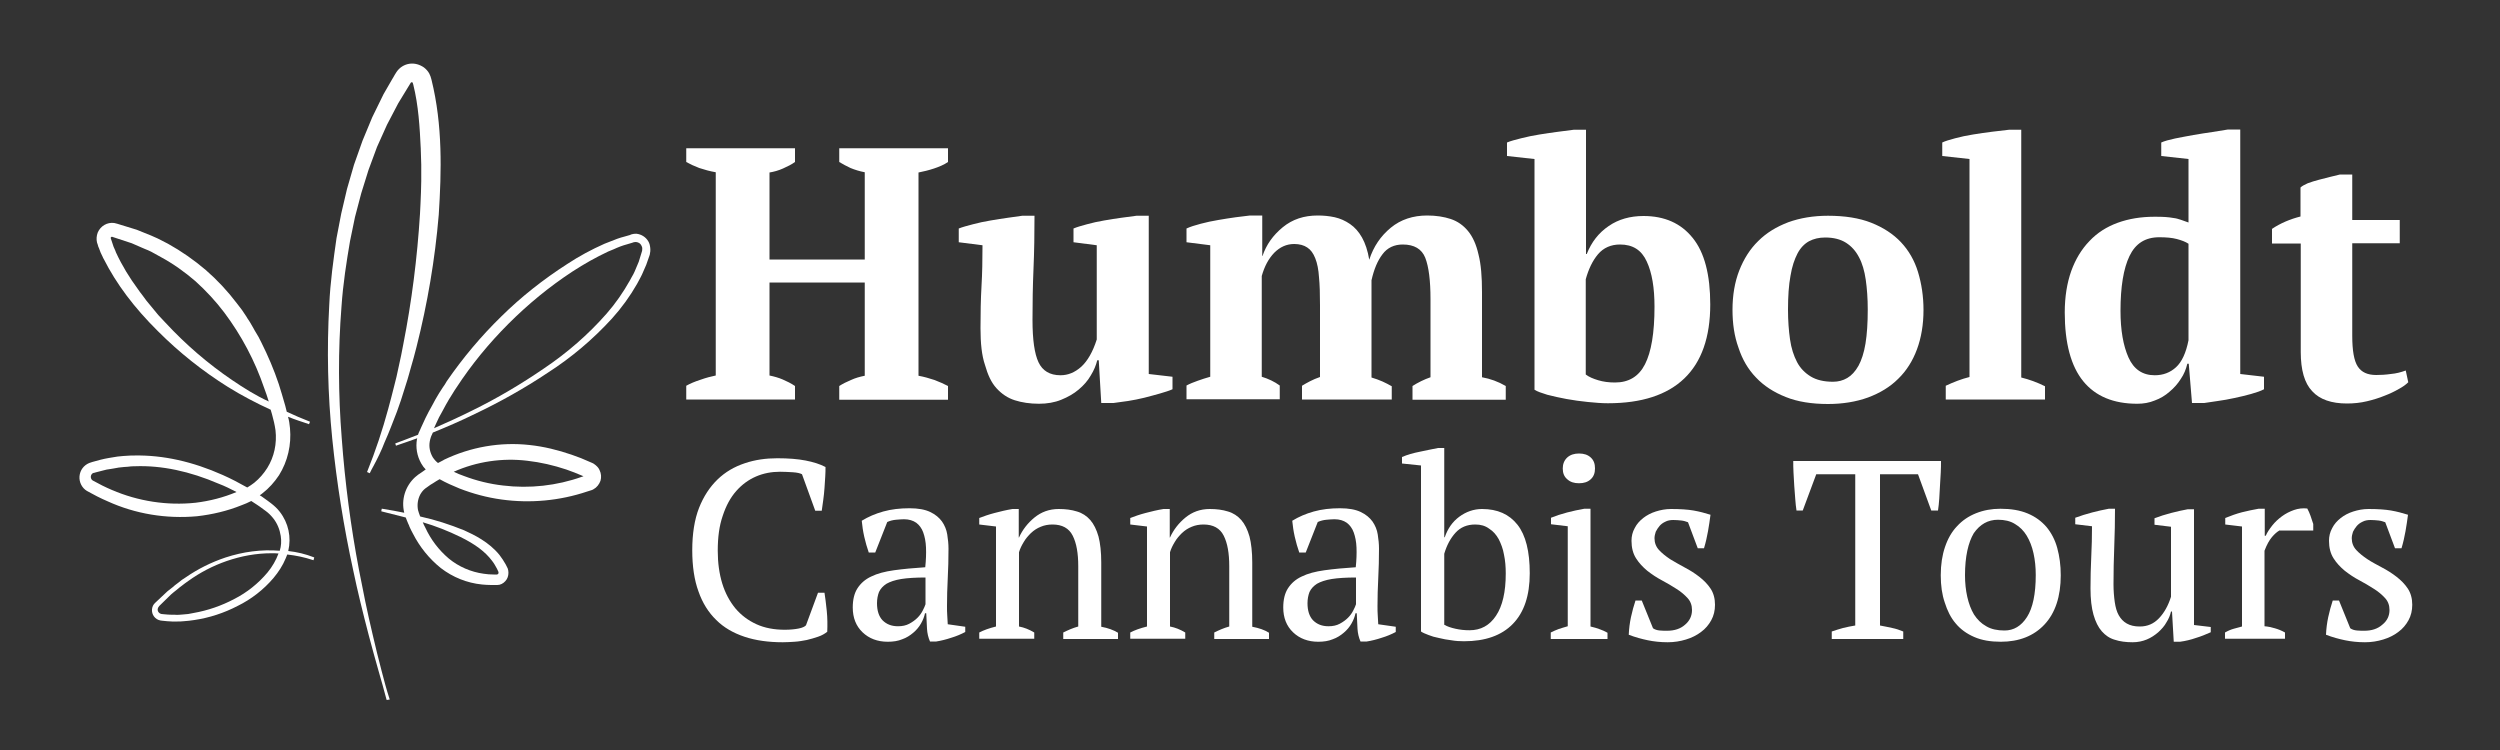 <?xml version="1.0" encoding="utf-8"?>
<!-- Generator: Adobe Illustrator 25.4.1, SVG Export Plug-In . SVG Version: 6.00 Build 0)  -->
<svg version="1.1" id="Layer_1" xmlns="http://www.w3.org/2000/svg" xmlns:xlink="http://www.w3.org/1999/xlink" x="0px" y="0px"
	 viewBox="0 0 1000 300" style="enable-background:new 0 0 1000 300;" xml:space="preserve">
<rect x="0" y="0" width="1000" height="300" fill="#333333" stroke="none"/>
<style type="text/css">
	.st0{enable-background:new    ;}
	.st1{fill:#FFFFFF;}
</style>
<g class="st0">
	<path class="st1" d="M318,159.8h-43.5v-5.5c1.6-0.9,3.5-1.7,5.7-2.4c2.2-0.8,4.2-1.3,6.1-1.7V68.9c-2.3-0.4-4.5-1-6.6-1.7
		c-2.1-0.8-3.8-1.6-5.2-2.4v-5.5H318v5.5c-1.4,1-3,1.8-4.8,2.6c-1.8,0.8-3.6,1.3-5.4,1.6v34.8h38.1V68.9c-2.1-0.4-4-1-5.7-1.7
		c-1.7-0.8-3.2-1.6-4.5-2.4v-5.5h43.5v5.5c-1.6,1.1-3.5,1.9-5.6,2.6c-2.1,0.7-4.2,1.2-6.2,1.6v81.3c2.2,0.4,4.3,1,6.4,1.7
		c2.1,0.8,3.9,1.6,5.4,2.4v5.5h-43.5v-5.5c1.4-0.9,3-1.7,4.7-2.4c1.7-0.8,3.5-1.3,5.5-1.7V113h-38.1v37.2c1.9,0.4,3.7,0.9,5.3,1.6
		c1.6,0.7,3.3,1.5,4.9,2.6V159.8z"/>
	<path class="st1" d="M392.2,131.3c0-6,0.1-11.7,0.4-16.8s0.4-10.7,0.4-16.4l-9.5-1.2v-5.5c1.5-0.6,3.4-1.1,5.7-1.7
		c2.2-0.6,4.6-1.1,7-1.5c2.4-0.4,4.7-0.8,7-1.1c2.2-0.3,4.1-0.6,5.7-0.8h4.9c0,7.2-0.1,14.2-0.4,21.2c-0.3,6.9-0.4,13.8-0.4,20.5
		c0,7.9,0.8,13.5,2.4,16.9c1.6,3.4,4.5,5.2,8.8,5.2c3,0,5.7-1.1,8.3-3.4c2.5-2.3,4.6-5.9,6.2-10.9V98.1l-9.3-1.2v-5.5
		c1.4-0.6,3.2-1.1,5.4-1.7c2.2-0.6,4.4-1.1,6.8-1.5c2.3-0.4,4.7-0.8,7-1.1c2.3-0.3,4.3-0.6,6-0.8h4.9v63.3l9.5,1.1v5
		c-1.3,0.6-3,1.1-5,1.7s-4.1,1.1-6.3,1.7c-2.2,0.5-4.4,1-6.5,1.3c-2.2,0.3-4.1,0.6-5.8,0.8h-4.9l-1-17.1h-0.6c-0.5,2-1.3,4-2.6,6.1
		c-1.2,2.1-2.8,3.9-4.8,5.6c-2,1.7-4.3,3-7,4.1c-2.7,1.1-5.7,1.6-8.9,1.6c-3.6,0-6.9-0.5-9.7-1.4c-2.8-0.9-5.2-2.5-7.3-4.8
		s-3.5-5.4-4.6-9.3C392.7,142.2,392.2,137.3,392.2,131.3z"/>
	<path class="st1" d="M556.7,159.8h-35.9v-5.5c1-0.6,2-1.2,3.2-1.8c1.2-0.6,2.5-1.2,4-1.7v-28.7c0-4.4-0.1-8.2-0.4-11.2
		c-0.2-3.1-0.7-5.6-1.5-7.6c-0.8-2-1.8-3.4-3.2-4.3c-1.3-0.9-3.1-1.4-5.2-1.4c-3.1,0-5.7,1.2-8,3.5c-2.3,2.4-3.9,5.4-5,9.3v40.3
		c2.6,0.8,5,1.9,7.2,3.5v5.5h-37.3v-5.5c1.3-0.7,2.8-1.3,4.5-1.9c1.6-0.6,3.3-1.1,5-1.6V98.1l-9.5-1.2v-5.5c1.5-0.7,3.4-1.3,5.7-1.9
		c2.2-0.6,4.6-1.1,7-1.5c2.4-0.4,4.7-0.8,7-1.1c2.2-0.3,4.1-0.5,5.7-0.7h4.9v16.2h0.1c1.5-4.5,4.2-8.3,8.1-11.5
		c3.9-3.2,8.5-4.7,14-4.7c2.3,0,4.5,0.2,6.8,0.7c2.2,0.5,4.2,1.4,6.1,2.7c1.9,1.3,3.5,3.1,4.8,5.4c1.3,2.3,2.3,5.3,2.9,8.9
		c1.7-5.3,4.6-9.5,8.6-12.8c4-3.3,8.9-4.9,14.6-4.9c3.5,0,6.7,0.5,9.4,1.4c2.7,0.9,5,2.5,6.9,4.8c1.9,2.3,3.3,5.4,4.2,9.4
		c1,3.9,1.4,8.9,1.4,15v34.1c3.3,0.6,6.4,1.7,9.5,3.5v5.5H565v-5.5c2.2-1.4,4.6-2.6,7.2-3.5v-31.2c0-7.5-0.7-13-2.1-16.6
		c-1.4-3.5-4.4-5.3-9-5.3c-3.4,0-6.2,1.3-8.1,3.9c-2,2.6-3.4,6-4.4,10.4v38.9c1.6,0.5,3.1,1,4.4,1.6c1.3,0.6,2.5,1.2,3.7,1.9V159.8z
		"/>
	<path class="st1" d="M613.7,63.6l-10.9-1.2V57c1.4-0.6,3.3-1.1,5.7-1.7c2.3-0.6,4.8-1.1,7.3-1.5c2.5-0.4,5-0.8,7.5-1.1
		c2.4-0.3,4.5-0.6,6.2-0.8h4.9v49.7h0.3c1.9-4.8,4.8-8.5,8.8-11.2c3.9-2.7,8.6-4,13.9-4c8.4,0,15,2.9,19.7,8.8
		c4.7,5.8,7,14.7,7,26.6c0,13.1-3.5,23-10.4,29.6c-6.9,6.6-17.1,9.9-30.5,9.9c-2.4,0-5.1-0.2-8-0.5c-3-0.3-5.8-0.7-8.6-1.2
		c-2.8-0.5-5.3-1.1-7.7-1.7c-2.3-0.7-4-1.3-5.1-2V63.6z M648,97.8c-3.6,0-6.6,1.3-8.8,3.9c-2.2,2.6-3.8,6-4.9,10v38.1
		c1.3,1,3,1.7,5,2.3c2,0.6,4.2,0.9,6.7,0.9c5.5,0,9.5-2.4,12-7.3c2.5-4.9,3.8-12.5,3.8-23c0-7.6-1-13.6-3.1-18.1
		C656.6,100,653.1,97.8,648,97.8z"/>
	<path class="st1" d="M693,123.9c0-5.8,0.9-11.1,2.7-15.7c1.8-4.6,4.3-8.6,7.6-11.8c3.3-3.3,7.3-5.7,12-7.5c4.7-1.7,10-2.6,15.9-2.6
		c6.7,0,12.5,0.9,17.3,2.8c4.8,1.9,8.8,4.5,11.9,7.8c3.1,3.3,5.4,7.3,6.8,11.9c1.4,4.6,2.2,9.7,2.2,15.2c0,5.8-0.9,11.1-2.6,15.7
		c-1.7,4.6-4.2,8.6-7.5,11.8c-3.3,3.3-7.3,5.7-12.1,7.5c-4.7,1.7-10.1,2.6-16,2.6c-6.5,0-12.2-0.9-16.9-2.8
		c-4.8-1.9-8.8-4.5-11.9-7.8c-3.2-3.3-5.5-7.3-7-11.9C693.7,134.4,693,129.4,693,123.9z M715.2,123.9c0,4.3,0.3,8.3,0.8,11.8
		c0.5,3.6,1.5,6.6,2.8,9.1c1.3,2.5,3.2,4.4,5.5,5.8c2.3,1.4,5.3,2.1,8.9,2.1c2.1,0,4-0.5,5.7-1.5c1.7-1,3.2-2.6,4.5-4.9
		c1.2-2.2,2.2-5.2,2.8-8.9c0.6-3.7,0.9-8.2,0.9-13.6c0-4.4-0.3-8.4-0.8-11.9c-0.5-3.5-1.4-6.6-2.7-9c-1.3-2.5-3-4.4-5.2-5.8
		c-2.2-1.4-5-2.1-8.3-2.1c-2.5,0-4.6,0.5-6.5,1.5c-1.8,1-3.4,2.6-4.6,4.9c-1.2,2.3-2.2,5.2-2.8,8.9
		C715.5,114,715.2,118.6,715.2,123.9z"/>
	<path class="st1" d="M817.9,159.8h-39.6v-5.5c3.2-1.5,6.3-2.7,9.5-3.5V63.6l-10.9-1.2V57c1.2-0.6,3-1.1,5.2-1.7
		c2.2-0.6,4.6-1.1,7.1-1.5c2.5-0.4,5.1-0.8,7.6-1.1c2.5-0.3,4.8-0.6,6.8-0.8h4.9v99.1c3.2,0.8,6.3,1.9,9.5,3.5V159.8z"/>
	<path class="st1" d="M874.9,145.6c-0.5,2.1-1.3,4.1-2.6,6c-1.2,1.9-2.7,3.6-4.5,5.1c-1.7,1.5-3.7,2.7-5.9,3.5
		c-2.2,0.9-4.5,1.3-7,1.3c-9.5,0-16.7-3-21.6-9c-4.9-6-7.4-15.2-7.4-27.5c0-6.3,0.9-11.8,2.6-16.6c1.7-4.7,4.1-8.7,7.3-12
		c3.1-3.3,6.9-5.7,11.3-7.3c4.4-1.6,9.3-2.4,14.6-2.4c1.7,0,3.2,0,4.4,0.1c1.2,0.1,2.3,0.2,3.3,0.4c1,0.1,2,0.4,2.9,0.7
		c0.9,0.3,1.9,0.7,3.1,1.1V63.6l-10.9-1.2V57c1.3-0.6,3.2-1.1,5.5-1.6c2.3-0.5,4.8-0.9,7.4-1.4s5.1-0.8,7.6-1.2
		c2.5-0.4,4.5-0.7,6.2-1h4.9v97.8l9.5,1.1v5c-1.3,0.7-3.1,1.3-5.2,1.9c-2.1,0.6-4.3,1.1-6.6,1.6c-2.3,0.5-4.5,0.9-6.7,1.2
		c-2.2,0.3-3.9,0.6-5.4,0.8h-4.9l-1.3-15.7H874.9z M861.9,150.1c3.4,0,6.2-1.1,8.5-3.2c2.3-2.1,4-5.7,5-10.8V97.5
		c-1.2-0.8-2.8-1.4-4.7-1.9c-1.9-0.5-4.2-0.7-7-0.7c-5.6,0-9.5,2.5-11.9,7.5c-2.4,5-3.6,12.3-3.6,21.9c0,7.8,1.1,14,3.2,18.7
		C853.5,147.7,857,150.1,861.9,150.1z"/>
	<path class="st1" d="M908.7,91.6c3.6-2.4,7.5-4,11.5-5V75c0.6-0.6,1.6-1.1,2.9-1.7c1.4-0.5,2.9-1,4.5-1.4c1.6-0.4,3.1-0.8,4.7-1.2
		c1.5-0.4,2.8-0.7,3.7-0.9h4.9V88h19v9.3h-19v37c0,5.9,0.7,10,2.2,12.3c1.5,2.3,3.9,3.4,7.4,3.4c1.7,0,3.7-0.1,5.8-0.4
		c2.2-0.2,4.1-0.7,6-1.4l1,4.7c-0.9,0.9-2.1,1.8-3.8,2.7c-1.7,1-3.6,1.9-5.7,2.7c-2.2,0.9-4.5,1.6-7,2.2c-2.5,0.6-5.2,0.9-8,0.9
		c-6.2,0-10.9-1.6-13.9-4.9c-3.1-3.2-4.6-8.5-4.6-15.7V97.4h-11.5V91.6z"/>
</g>
<g class="st0">
	<path class="st1" d="M327.2,237.1h2.6c0.3,1.9,0.6,4.3,0.9,7.2c0.3,2.9,0.3,5.7,0.2,8.4c-1,0.8-2.2,1.5-3.7,2
		c-1.4,0.5-2.9,0.9-4.5,1.3c-1.6,0.3-3.2,0.6-4.9,0.7c-1.7,0.1-3.2,0.2-4.7,0.2c-5.7,0-10.8-0.7-15.3-2.2c-4.5-1.5-8.3-3.7-11.3-6.7
		c-3.1-3-5.5-6.8-7.1-11.4c-1.7-4.6-2.5-10.2-2.5-16.5c0-6.6,0.9-12.3,2.7-16.9c1.8-4.6,4.3-8.4,7.4-11.4c3.1-3,6.7-5.1,10.9-6.5
		c4.1-1.4,8.5-2,13-2c4.5,0,8.2,0.3,11.3,0.9c3.1,0.6,5.7,1.4,8,2.6c0,1.1,0,2.4-0.1,3.8c-0.1,1.5-0.2,3-0.3,4.6
		c-0.1,1.6-0.3,3.2-0.5,4.8c-0.2,1.6-0.4,3-0.6,4.3h-2.6l-5.3-14.6c-0.7-0.4-2-0.7-3.7-0.8c-1.7-0.1-3.4-0.2-5.1-0.2
		c-3.4,0-6.6,0.6-9.6,1.9c-3,1.3-5.6,3.2-7.9,5.8c-2.3,2.6-4.1,5.9-5.4,9.9c-1.4,4-2,8.6-2,14c0,4.8,0.6,9.2,1.8,13.1
		c1.2,3.9,3,7.2,5.3,10c2.3,2.7,5.1,4.8,8.4,6.3c3.3,1.5,7.1,2.2,11.3,2.2c2.2,0,4.1-0.2,5.6-0.5c1.5-0.3,2.5-0.8,2.9-1.3
		L327.2,237.1z"/>
	<path class="st1" d="M378.8,242.3c0,1.5,0,2.8,0.1,3.9c0.1,1.1,0.1,2.2,0.2,3.5l7,1v2.1c-1.7,0.9-3.6,1.7-5.6,2.3
		c-2.1,0.7-4.1,1.2-6,1.5H372c-0.7-1.6-1.1-3.3-1.2-5.1c-0.1-1.9-0.2-3.9-0.3-6.2H370c-0.3,1.4-0.8,2.7-1.6,4.1
		c-0.8,1.4-1.8,2.6-3.1,3.7c-1.3,1.1-2.7,2-4.4,2.6c-1.7,0.7-3.6,1-5.8,1c-4.1,0-7.5-1.3-10.1-3.8c-2.6-2.5-3.9-5.8-3.9-9.9
		c0-3.1,0.6-5.7,1.9-7.7c1.3-2,3.1-3.6,5.5-4.7c2.4-1.2,5.5-2,9.1-2.5c3.6-0.5,7.8-0.9,12.5-1.2c0.3-2.9,0.4-5.5,0.3-7.9
		s-0.5-4.3-1.1-6c-0.6-1.7-1.6-3-2.8-3.9c-1.3-0.9-2.9-1.4-4.9-1.4c-1,0-2,0.1-3.2,0.2c-1.2,0.1-2.4,0.4-3.5,0.9l-4.8,12.2h-2.6
		c-0.7-2-1.3-4.1-1.8-6.3c-0.5-2.2-0.8-4.3-1-6.4c2.6-1.6,5.4-2.8,8.6-3.7c3.2-0.9,6.7-1.3,10.5-1.3c3.5,0,6.2,0.5,8.3,1.5
		c2.1,1,3.6,2.3,4.7,3.8c1.1,1.6,1.8,3.3,2.1,5.2c0.3,1.9,0.5,3.8,0.5,5.7c0,4.1-0.1,8-0.3,11.8
		C378.9,235.2,378.8,238.8,378.8,242.3z M359.2,250.5c1.7,0,3.2-0.3,4.5-1c1.3-0.7,2.4-1.5,3.3-2.4c0.9-0.9,1.6-1.9,2.1-2.9
		c0.5-1,0.9-1.8,1.1-2.5V231c-3.9,0-7.2,0.2-9.7,0.6c-2.5,0.4-4.5,1.1-5.9,1.9c-1.4,0.9-2.4,2-3,3.3c-0.5,1.3-0.8,2.8-0.8,4.5
		c0,2.9,0.7,5.2,2.2,6.8C354.6,249.7,356.6,250.5,359.2,250.5z"/>
	<path class="st1" d="M447.2,255.6h-21.9V253c1.8-0.9,3.8-1.8,6-2.4v-24.1c0-5.2-0.7-9.2-2.2-12.2c-1.5-3-4.2-4.5-8.1-4.5
		c-1.7,0-3.3,0.3-4.7,0.9c-1.5,0.6-2.7,1.4-3.9,2.5c-1.1,1.1-2.1,2.2-2.9,3.6c-0.8,1.3-1.5,2.7-1.9,4.1v29.7
		c2.1,0.4,4.1,1.2,6.1,2.4v2.5h-22V253c1.7-0.9,3.9-1.7,6.7-2.4v-40l-6.7-0.8v-2.6c1.8-0.7,3.8-1.4,6.1-2c2.3-0.6,4.7-1.2,7.2-1.6
		h2.5v11.4h0.1c1.4-3.1,3.5-5.8,6.2-8c2.7-2.2,5.9-3.4,9.7-3.4c2.7,0,5.1,0.3,7.3,1c2.1,0.6,3.9,1.8,5.3,3.4
		c1.4,1.6,2.5,3.8,3.3,6.6c0.7,2.7,1.1,6.2,1.1,10.4v25.7c2.7,0.5,4.9,1.3,6.7,2.4V255.6z"/>
	<path class="st1" d="M507.6,255.6h-21.9V253c1.8-0.9,3.8-1.8,6-2.4v-24.1c0-5.2-0.7-9.2-2.2-12.2c-1.5-3-4.2-4.5-8.1-4.5
		c-1.7,0-3.3,0.3-4.7,0.9c-1.5,0.6-2.7,1.4-3.9,2.5c-1.1,1.1-2.1,2.2-2.9,3.6c-0.8,1.3-1.5,2.7-1.9,4.1v29.7
		c2.1,0.4,4.1,1.2,6.1,2.4v2.5h-22V253c1.7-0.9,3.9-1.7,6.7-2.4v-40l-6.7-0.8v-2.6c1.8-0.7,3.8-1.4,6.1-2c2.3-0.6,4.7-1.2,7.2-1.6
		h2.5v11.4h0.1c1.4-3.1,3.5-5.8,6.2-8c2.7-2.2,5.9-3.4,9.7-3.4c2.7,0,5.1,0.3,7.3,1c2.1,0.6,3.9,1.8,5.3,3.4
		c1.4,1.6,2.5,3.8,3.3,6.6c0.7,2.7,1.1,6.2,1.1,10.4v25.7c2.7,0.5,5,1.3,6.7,2.4V255.6z"/>
	<path class="st1" d="M551,242.3c0,1.5,0,2.8,0.1,3.9c0.1,1.1,0.1,2.2,0.2,3.5l7,1v2.1c-1.7,0.9-3.6,1.7-5.6,2.3
		c-2.1,0.7-4.1,1.2-6,1.5h-2.5c-0.7-1.6-1.1-3.3-1.2-5.1c-0.1-1.9-0.2-3.9-0.3-6.2h-0.5c-0.3,1.4-0.8,2.7-1.6,4.1
		c-0.8,1.4-1.8,2.6-3.1,3.7c-1.3,1.1-2.7,2-4.4,2.6c-1.7,0.7-3.6,1-5.8,1c-4.1,0-7.5-1.3-10.1-3.8c-2.6-2.5-3.9-5.8-3.9-9.9
		c0-3.1,0.6-5.7,1.9-7.7c1.3-2,3.1-3.6,5.5-4.7c2.4-1.2,5.5-2,9.1-2.5c3.6-0.5,7.8-0.9,12.5-1.2c0.3-2.9,0.4-5.5,0.3-7.9
		s-0.5-4.3-1.1-6c-0.6-1.7-1.6-3-2.8-3.9c-1.3-0.9-2.9-1.4-4.9-1.4c-1,0-2,0.1-3.2,0.2c-1.2,0.1-2.4,0.4-3.5,0.9l-4.8,12.2h-2.6
		c-0.7-2-1.3-4.1-1.8-6.3c-0.5-2.2-0.8-4.3-1-6.4c2.6-1.6,5.4-2.8,8.6-3.7c3.2-0.9,6.7-1.3,10.5-1.3c3.5,0,6.2,0.5,8.3,1.5
		c2.1,1,3.6,2.3,4.7,3.8c1.1,1.6,1.8,3.3,2.1,5.2c0.3,1.9,0.5,3.8,0.5,5.7c0,4.1-0.1,8-0.3,11.8C551.1,235.2,551,238.8,551,242.3z
		 M531.4,250.5c1.7,0,3.2-0.3,4.5-1c1.3-0.7,2.4-1.5,3.3-2.4c0.9-0.9,1.6-1.9,2.1-2.9c0.5-1,0.9-1.8,1.1-2.5V231
		c-3.9,0-7.2,0.2-9.7,0.6c-2.5,0.4-4.5,1.1-5.9,1.9c-1.4,0.9-2.4,2-3,3.3c-0.5,1.3-0.8,2.8-0.8,4.5c0,2.9,0.7,5.2,2.2,6.8
		C526.8,249.7,528.8,250.5,531.4,250.5z"/>
	<path class="st1" d="M568.5,186.2l-7.7-0.8v-2.6c2.1-0.9,4.5-1.6,7.1-2.1c2.6-0.5,5-1.1,7.3-1.5h2.5v35.7h0.2
		c1.2-3.5,3.1-6.2,5.8-8.2c2.7-2,5.8-3.1,9.1-3.1c6.2,0,10.9,2.1,14.2,6.3c3.3,4.2,4.9,10.7,4.9,19.4c0,9-2.3,15.7-6.8,20.3
		c-4.5,4.6-11,6.9-19.5,6.9c-1.7,0-3.4-0.1-5.1-0.4c-1.7-0.2-3.3-0.5-4.9-0.9c-1.6-0.3-3-0.7-4.2-1.2c-1.3-0.5-2.3-0.9-3-1.4V186.2z
		 M590.1,209.8c-3.3,0-5.9,1.1-7.9,3.3c-2,2.2-3.5,5-4.5,8.4v28.4c1.2,0.7,2.7,1.2,4.5,1.6c1.8,0.4,3.6,0.6,5.6,0.6
		c4.5,0,8-1.9,10.6-5.8c2.6-3.9,3.9-9.5,3.9-16.9c0-2.6-0.2-5.2-0.7-7.5c-0.4-2.4-1.2-4.4-2.1-6.2c-1-1.8-2.2-3.2-3.8-4.2
		C594.1,210.3,592.3,209.8,590.1,209.8z"/>
	<path class="st1" d="M642.9,255.6h-22.6V253c1-0.5,2.1-1,3.2-1.4c1.1-0.4,2.3-0.7,3.6-1.1v-40l-6.7-0.8v-2.6c2-0.8,4.1-1.5,6.4-2.1
		c2.3-0.6,4.6-1.1,6.9-1.5h2.5v47.1c1.4,0.3,2.6,0.7,3.7,1.1c1.1,0.4,2.1,0.8,3.1,1.4V255.6z M625.1,187.4c0-1.8,0.6-3.3,1.8-4.4
		c1.2-1.1,2.8-1.6,4.7-1.6c2,0,3.5,0.5,4.7,1.6c1.2,1.1,1.7,2.5,1.7,4.4s-0.6,3.3-1.7,4.3c-1.2,1.1-2.7,1.6-4.7,1.6
		c-2,0-3.5-0.5-4.7-1.6C625.7,190.7,625.1,189.3,625.1,187.4z"/>
	<path class="st1" d="M676.8,244c0-1.9-0.6-3.5-1.8-4.8c-1.2-1.3-2.7-2.6-4.5-3.7c-1.8-1.2-3.8-2.3-5.8-3.4c-2.1-1.1-4-2.4-5.8-3.8
		c-1.8-1.5-3.3-3.1-4.5-5c-1.2-1.9-1.8-4.2-1.8-7c0-1.8,0.4-3.5,1.3-5.1c0.8-1.6,2-2.9,3.4-4c1.4-1.1,3.1-2,5-2.6
		c1.9-0.6,3.9-1,6.1-1c3.7,0,6.7,0.2,9,0.6c2.3,0.4,4.6,1,6.8,1.7c-0.3,2.2-0.6,4.4-1,6.6c-0.4,2.2-0.9,4.5-1.6,6.8h-2.5l-3.9-10.4
		c-0.8-0.3-1.7-0.6-2.7-0.7s-2.1-0.2-3.2-0.2c-1.2,0-2.3,0.2-3.2,0.7c-0.9,0.4-1.7,1-2.3,1.7c-0.6,0.7-1.1,1.5-1.5,2.3
		c-0.3,0.9-0.5,1.8-0.5,2.6c0,1.8,0.6,3.4,1.8,4.7c1.2,1.3,2.7,2.5,4.5,3.7c1.8,1.1,3.8,2.2,5.8,3.3c2.1,1.1,4,2.3,5.8,3.7
		c1.8,1.4,3.3,2.9,4.5,4.7c1.2,1.8,1.8,4,1.8,6.5c0,2.3-0.5,4.4-1.5,6.2c-1,1.8-2.3,3.4-4.1,4.7c-1.7,1.3-3.7,2.3-6,3
		c-2.3,0.7-4.7,1.1-7.3,1.1c-2.9,0-5.6-0.3-8-0.8c-2.4-0.5-5-1.2-7.6-2.2c0.1-2.4,0.4-4.8,0.9-7.1c0.5-2.3,1.1-4.5,1.8-6.6h2.5
		l4.5,11.1c0.7,0.5,1.6,0.8,2.7,0.9c1.1,0.1,2,0.1,2.9,0.1c3,0,5.4-0.8,7.2-2.4C675.9,248.3,676.8,246.3,676.8,244z"/>
</g>
<g class="st0">
	<path class="st1" d="M761.3,255.6h-28.6v-3c1.5-0.5,3-1,4.5-1.4c1.5-0.4,3.2-0.7,4.9-1v-60.5h-15.6l-5.4,14.5h-2.5
		c-0.2-1.4-0.4-2.9-0.5-4.6c-0.1-1.7-0.3-3.5-0.4-5.3c-0.1-1.8-0.2-3.6-0.3-5.3c-0.1-1.7-0.1-3.3-0.1-4.6h59.1c0,1.4,0,2.9-0.1,4.6
		c-0.1,1.7-0.2,3.4-0.3,5.2c-0.1,1.8-0.2,3.6-0.3,5.3s-0.3,3.3-0.5,4.7h-2.7l-5.3-14.5H752v60.5c1.8,0.3,3.4,0.7,4.9,1
		c1.5,0.3,3,0.8,4.4,1.4V255.6z"/>
</g>
<g class="st0">
	<path class="st1" d="M776.3,230.1c0-4.3,0.6-8.1,1.7-11.3c1.1-3.3,2.7-6.1,4.8-8.3c2.1-2.3,4.6-4,7.6-5.2c3-1.2,6.2-1.8,9.8-1.8
		c4.2,0,7.8,0.6,10.9,1.9c3.1,1.3,5.5,3.1,7.5,5.4c1.9,2.3,3.4,5.1,4.3,8.4c0.9,3.3,1.4,6.9,1.4,10.9c0,8.5-2.2,15.1-6.5,19.7
		c-4.3,4.6-10.2,6.9-17.5,6.9c-4.1,0-7.6-0.6-10.6-1.9c-3-1.3-5.5-3.1-7.4-5.4c-2-2.3-3.4-5.2-4.4-8.4
		C776.8,237.8,776.3,234.2,776.3,230.1z M786,230.1c0,3.1,0.3,5.9,0.9,8.6c0.6,2.7,1.5,5.1,2.7,7.1c1.3,2,2.9,3.6,4.9,4.7
		c2,1.2,4.5,1.7,7.3,1.7c3.7,0,6.7-1.8,9-5.4c2.3-3.6,3.5-9.2,3.5-16.8c0-3.1-0.3-6-0.9-8.7c-0.6-2.7-1.5-5-2.7-7
		c-1.2-2-2.8-3.6-4.7-4.7c-1.9-1.2-4.2-1.7-6.8-1.7c-4,0-7.2,1.8-9.7,5.4C787.3,217,786,222.6,786,230.1z"/>
	<path class="st1" d="M836.2,235.4c0-4.3,0.1-8.5,0.3-12.6c0.2-4.1,0.3-8.2,0.3-12.3l-6.7-0.8v-2.6c2.2-0.8,4.4-1.5,6.7-2.1
		c2.3-0.6,4.5-1.1,6.7-1.5h2.5c0,5.1-0.1,10.1-0.3,15.2c-0.2,5-0.3,10-0.3,15c0,2.6,0.2,5,0.5,7.1c0.3,2.1,0.8,3.9,1.6,5.3
		c0.8,1.4,1.8,2.5,3.2,3.3c1.4,0.8,3.1,1.2,5.2,1.2c3.1,0,5.6-1.1,7.7-3.3c2.1-2.2,3.7-5.1,4.8-8.6v-28l-6.6-0.8v-2.6
		c2.1-0.8,4.3-1.5,6.6-2.1c2.3-0.6,4.5-1.1,6.7-1.5h2.5v46.3l6.7,0.8v2.1c-2,0.9-4,1.7-6,2.3c-2,0.7-4.1,1.2-6.3,1.5h-2.5l-0.7-12.1
		h-0.4c-0.3,1.4-0.9,2.9-1.8,4.3c-0.8,1.5-2,2.8-3.3,4c-1.4,1.2-2.9,2.2-4.6,2.9c-1.7,0.7-3.6,1.1-5.6,1.1c-2.7,0-5.1-0.3-7.2-1
		c-2.1-0.6-3.8-1.8-5.2-3.4c-1.4-1.6-2.5-3.8-3.3-6.6C836.6,243.1,836.2,239.6,836.2,235.4z"/>
	<path class="st1" d="M911.6,212.3c-0.7,0.4-1.7,1.2-2.8,2.5c-1.1,1.3-2.1,3.1-3,5.5v30.2c1.4,0.1,2.7,0.4,4.1,0.8
		c1.4,0.4,2.7,0.9,4.1,1.7v2.5h-24V253c1.2-0.7,2.4-1.2,3.5-1.5c1.1-0.3,2.2-0.6,3.3-0.9v-40l-6.7-0.8v-2.6c2.2-0.9,4.4-1.7,6.7-2.3
		c2.3-0.6,4.5-1,6.6-1.4h2.5v10.8h0.4c0.6-1.4,1.5-2.7,2.6-4.1c1.1-1.4,2.4-2.6,3.9-3.7c1.5-1.1,3.1-1.9,4.8-2.5
		c1.7-0.6,3.5-0.8,5.3-0.6c0.5,0.9,0.9,1.8,1.3,2.9c0.4,1.1,0.7,2.2,1.1,3.3v2.6H911.6z"/>
	<path class="st1" d="M955.8,244c0-1.9-0.6-3.5-1.8-4.8c-1.2-1.3-2.7-2.6-4.5-3.7c-1.8-1.2-3.8-2.3-5.8-3.4c-2.1-1.1-4-2.4-5.8-3.8
		c-1.8-1.5-3.3-3.1-4.5-5c-1.2-1.9-1.8-4.2-1.8-7c0-1.8,0.4-3.5,1.3-5.1c0.8-1.6,2-2.9,3.4-4c1.4-1.1,3.1-2,5-2.6
		c1.9-0.6,3.9-1,6.1-1c3.7,0,6.7,0.2,9,0.6c2.3,0.4,4.6,1,6.8,1.7c-0.3,2.2-0.6,4.4-1,6.6c-0.4,2.2-0.9,4.5-1.6,6.8H958l-3.9-10.4
		c-0.8-0.3-1.7-0.6-2.7-0.7c-1-0.1-2.1-0.2-3.2-0.2c-1.2,0-2.3,0.2-3.2,0.7c-0.9,0.4-1.7,1-2.3,1.7c-0.6,0.7-1.1,1.5-1.5,2.3
		c-0.3,0.9-0.5,1.8-0.5,2.6c0,1.8,0.6,3.4,1.8,4.7c1.2,1.3,2.7,2.5,4.5,3.7s3.8,2.2,5.8,3.3c2.1,1.1,4,2.3,5.8,3.7
		c1.8,1.4,3.3,2.9,4.5,4.7c1.2,1.8,1.8,4,1.8,6.5c0,2.3-0.5,4.4-1.5,6.2c-1,1.8-2.3,3.4-4.1,4.7c-1.7,1.3-3.7,2.3-6,3
		c-2.3,0.7-4.7,1.1-7.3,1.1c-2.9,0-5.6-0.3-8-0.8s-5-1.2-7.6-2.2c0.1-2.4,0.4-4.8,0.9-7.1c0.5-2.3,1.1-4.5,1.8-6.6h2.5l4.5,11.1
		c0.7,0.5,1.6,0.8,2.7,0.9c1.1,0.1,2,0.1,2.9,0.1c3,0,5.4-0.8,7.2-2.4C954.9,248.3,955.8,246.3,955.8,244z"/>
</g>
<path class="st1" d="M152.6,268.2c-1.2-4.6-2.4-9.4-3.5-14.2c-2.2-9.2-3.9-17.7-5.5-26c-3.3-17.4-5.6-34.9-6.9-52.6
	c-1.4-17.6-1.5-35.2-0.1-52.8c0.6-9,2-17.9,3.4-26.1l2-9.7l2.5-9.5l2.9-9.3l3.4-9.2l4-8.9l4.5-8.6l5-8.2c0.1-0.1,0.2-0.2,0.3-0.2
	c0.1,0,0.3,0,0.4,0.1l0,0c0,0,0.1,0.1,0.1,0.1c0,0,0,0,0.1,0.4l0.1,0.3c2.1,8.4,2.6,17.2,3,25.6l0.2,6.5c0,1.4,0,2.8,0,4.2v2.3
	c0,3-0.2,6.1-0.3,9.1c-0.1,1.3-0.1,2.7-0.2,4c-1.1,17.6-3.3,35-6.7,52.3c-0.5,2.8-1.1,5.6-1.7,8.3c-0.3,1.5-0.7,3.1-1,4.6
	c-0.3,1.2-0.6,2.4-0.9,3.6c-0.8,3-1.5,6.1-2.4,9.2c-2.3,8.5-5.1,16.9-8.4,25.1l-0.1,0.2l1.1,0.5l0.1-0.2c0.4-0.9,0.9-1.8,1.4-2.7
	c1.6-3,3.2-6.2,4.4-9.4c1.9-4.2,3.5-8.6,5-12.4c1.1-3,2.1-6,3-9c0.4-1.3,0.8-2.5,1.2-3.8c0.4-1.5,0.9-3,1.3-4.6
	c0.8-2.7,1.6-5.6,2.3-8.4c4.4-17.4,7.4-35.1,8.9-52.9c1.1-17.3,1.6-35.8-2.9-54c-0.2-0.9-0.5-1.7-0.9-2.5c-0.5-0.9-1.2-1.7-2.1-2.4
	c-1.7-1.2-3.8-1.8-5.8-1.5c-2.1,0.3-4,1.5-5.2,3.3c-0.5,0.8-0.9,1.4-1.2,2l-0.6,1l-3.4,5.9l-4.5,9.2l-3.9,9.4l-3.4,9.6l-2.8,9.7
	l-2.3,9.8l-1.9,9.9c-1.2,8.4-2.5,17.5-2.9,26.7c-1,17.8-0.6,35.7,1.2,53.5c1.8,17.7,4.6,35.3,8.4,52.7c1.7,8.2,3.8,16.7,6.2,25.9
	c1.2,4.7,2.6,9.5,3.9,14.2c1.1,3.8,2.2,7.7,3.2,11.5l0.1,0.2l1.2-0.2l-0.1-0.3C154.6,275.9,153.6,272,152.6,268.2z"/>
<path class="st1" d="M260.1,99.2c-0.1-1-0.3-1.9-0.8-2.7c-1-1.7-2.8-2.8-4.7-3c-0.5,0-1,0-1.4,0.1c-0.3,0.1-0.5,0.1-0.8,0.2L252,94
	l-2.1,0.6c-2,0.5-3.9,1.2-5.8,2c-0.8,0.3-1.5,0.6-2.3,0.9c-5.2,2.3-10.2,5-14.9,8.1c-9.5,6.1-18.4,13.1-26.4,21
	c-8.1,7.9-15.4,16.6-21.8,25.9c-0.5,0.9-1,1.7-1.6,2.5c-1,1.5-2,3.1-2.9,4.7c-0.5,0.9-1,1.8-1.4,2.6c-0.9,1.6-1.8,3.2-2.6,4.9
	l-1.8,3.9c-0.1,0.2-0.2,0.5-0.3,0.7c-0.2,0.4-0.4,0.8-0.6,1.3c-0.1,0.3-0.2,0.5-0.3,0.8c-3,1.2-6,2.3-8.9,3.4l-0.2,0.1l0.3,0.9
	l0.2-0.1c2.7-0.9,5.5-1.9,8.3-2.9l-0.1,0.3c-0.6,3.4,0,6.8,1.7,9.8c0.5,0.9,1.1,1.7,1.8,2.4c-0.2,0.1-0.4,0.2-0.6,0.4
	c-0.3,0.2-0.7,0.5-1,0.7c-1,0.6-1.9,1.3-2.7,2c-3.9,3.6-5.6,9-4.3,14.2l0,0c-2.8-0.6-5.8-1.1-8.8-1.6h-0.2l-0.2,1l0.3,0.1
	c3.1,0.8,6.3,1.6,9.5,2.4c0.2,0.4,0.3,0.9,0.5,1.3s0.3,0.8,0.5,1.2s0.4,0.8,0.5,1.2c0.4,0.9,0.9,1.9,1.4,2.8
	c2.7,5.3,6.5,10,11.1,13.7c4.8,3.7,10.5,6,16.5,6.6c1.2,0.1,2.4,0.2,3.6,0.2h0.8h1.7c0.3,0,0.6-0.1,0.9-0.1c1.2-0.3,2.2-1.1,2.9-2.2
	c0.6-1,0.8-2.3,0.6-3.5c-0.1-0.3-0.1-0.5-0.2-0.8l-0.8-1.6c-0.7-1.3-1.6-2.6-2.5-3.8c-4.2-5.2-10.2-8.1-14.2-9.9
	c-5.7-2.3-11.5-4.2-17.5-5.5l-0.1-0.2c-0.3-0.8-0.6-1.6-0.8-2.4c-0.4-2.1-0.1-4.3,0.9-6.2c0.5-0.9,1.2-1.8,2-2.4
	c0.7-0.5,1.4-1,2.1-1.5c0.3-0.2,0.6-0.4,1-0.6c0.9-0.6,1.7-1.1,2.6-1.6h0.1c2.5,1.4,5.2,2.6,7.9,3.7c5.4,2.1,11,3.6,16.8,4.4
	c11.5,1.6,23.3,0.5,34.3-3.2l1.6-0.5c0.3-0.1,0.6-0.2,0.9-0.4c1.3-0.7,2.3-2,2.8-3.4c0.4-1.4,0.3-2.9-0.4-4.3
	c-0.3-0.7-0.8-1.3-1.4-1.8l-0.1-0.1c-0.2-0.2-0.5-0.4-0.8-0.6c-0.3-0.2-0.6-0.3-0.8-0.4c-3.1-1.4-5.6-2.4-8-3.2
	c-5.5-1.9-11.2-3.3-16.9-3.9c-11.7-1.3-23.6,0.8-34.2,5.9l-0.3,0.2l-2.1,1.1c-0.8-0.6-1.5-1.4-2.1-2.3c-1.1-1.9-1.6-4.1-1.2-6.3
	c0.1-0.5,0.2-1.1,0.4-1.6c0.1-0.4,0.3-0.8,0.5-1.2l0.3-0.7l0.1-0.1c5.4-2.2,11-4.6,16.7-7.4c10.1-4.8,19.9-10.3,29.2-16.5
	c9.5-6.1,18.1-13.4,25.7-21.7c3.8-4.2,7.2-8.9,10-13.8c0.2-0.4,0.5-0.9,0.7-1.3c0.4-0.8,0.9-1.6,1.3-2.5l1.7-3.9l1.4-4
	C260.1,101.1,260.2,100.1,260.1,99.2z M174.5,169.3c0.7-1.6,1.5-3.2,2.4-4.7c0.5-0.9,0.9-1.7,1.4-2.6c0.8-1.5,1.8-3.1,2.7-4.5
	c0.5-0.8,1-1.7,1.6-2.5c6-9.2,13-17.7,20.8-25.5c7.8-7.8,16.3-14.8,25.6-20.9c4.6-3,9.4-5.7,14.3-8c0.8-0.3,1.5-0.6,2.2-0.9
	c1.7-0.8,3.5-1.5,5.4-2l2-0.6c0.4-0.2,0.9-0.3,1.4-0.3h0.1c0.9,0.1,1.7,0.5,2.1,1.3c0.2,0.4,0.4,0.8,0.4,1.2c0,0.5,0,1-0.2,1.5
	l-1.2,3.9l-1.6,3.8c-0.3,0.8-0.8,1.6-1.2,2.3c-0.2,0.4-0.5,0.9-0.7,1.3c-2.7,4.8-5.8,9.3-9.4,13.4c-7.3,8.3-15.7,15.6-24.9,21.8
	c-9.2,6.3-18.8,12-28.8,16.9c-5.2,2.6-10.3,4.9-15.3,7.1L174.5,169.3z M181.5,188.7c9.2-4.1,19.4-5.6,29.4-4.4
	c5.3,0.6,10.5,1.8,15.6,3.5c2.1,0.7,4.3,1.6,6.9,2.7l-0.6,0.2c-10.1,3.6-21,4.8-31.6,3.5c-5.3-0.6-10.6-1.9-15.6-3.8
	C184.2,189.9,182.9,189.4,181.5,188.7L181.5,188.7z M184.2,214.8c5.9,2.9,9.9,5.9,12.6,9.5c0.8,1,1.4,2.1,2,3.2l0.6,1.3
	c0,0,0,0.1,0,0.1v0.1c0,0.2,0,0.4-0.1,0.5c-0.1,0.1-0.2,0.2-0.4,0.3h-0.1h-1.4c-1.3,0-2.6-0.1-3.9-0.3c-5.1-0.7-10-2.8-14-6.1
	c-4-3.4-7.2-7.6-9.4-12.4c-0.4-0.7-0.7-1.4-1-2.1C174.2,210.4,179.3,212.4,184.2,214.8L184.2,214.8z"/>
<path class="st1" d="M115.3,220.4c1.3-5.5,0.1-11.2-3.4-15.7c-1-1.3-2.2-2.4-3.5-3.4l-1.2-0.9c-0.8-0.6-1.7-1.2-2.5-1.8l-0.8-0.5
	c0.4-0.2,0.7-0.5,1.1-0.8c2.6-2,4.8-4.5,6.6-7.2c3.5-5.6,5-12.2,4.4-18.8c-0.1-0.8-0.2-1.6-0.3-2.4c-0.1-0.7-0.3-1.5-0.5-2.2
	c2.7,1.1,5.5,2,8.2,2.9l0.2,0.1l0.4-1l-0.2-0.1c-3.1-1.2-6.1-2.5-9.1-3.9l-0.6-2.4c-1-3.5-1.8-6.2-2.6-8.7c-1.9-5.7-4.3-11.3-7-16.7
	c-0.7-1.5-1.5-2.9-2.2-4c-0.3-0.4-0.5-0.9-0.8-1.4c-0.5-0.9-1-1.7-1.5-2.6s-1-1.4-1.4-2.2c-1.2-1.9-2.4-3.6-3.8-5.3
	c-3.7-4.9-7.9-9.4-12.5-13.4c-4.7-4-9.7-7.5-15.1-10.5l-4.1-2.1c-0.9-0.4-1.8-0.8-2.7-1.2l-1.5-0.6l-4.2-1.7l-7.8-2.4
	c-0.4-0.1-0.8-0.2-1.2-0.3c-2.8-0.4-5.5,1.2-6.6,3.8c-0.5,1.3-0.6,2.7-0.3,4c0.2,0.6,0.4,1.1,0.5,1.6l0.3,0.7
	c0.4,1.2,0.9,2.4,1.5,3.5c0.1,0.3,0.2,0.5,0.4,0.8c5,9.9,12.1,19.4,21.7,28.9c8.5,8.5,17.8,15.9,28,22.3c5.5,3.4,11.2,6.4,17.1,9.1
	v0.1l0.5,1.7c0.6,2.1,1.1,4.3,1.4,6.4c0.6,5.3-0.5,10.6-3.3,15.1c-1.4,2.2-3.1,4.2-5.2,5.9c-0.9,0.7-1.8,1.3-2.8,1.9
	c-3.2-1.8-6.4-3.5-9.8-5c-12.1-5.4-23.9-8-35.2-7.8c-1,0-2,0-3,0.1c-0.5,0-1,0.1-1.6,0.1c-1.5,0.1-3.1,0.3-4.6,0.6l-1.2,0.2
	c-1.1,0.2-2.2,0.4-3.3,0.7l-3.3,0.9l-0.3,0.1c-0.3,0.1-0.6,0.2-0.9,0.3c-2.2,0.9-3.7,2.9-3.9,5.3c-0.2,2.4,1,4.7,3,5.9
	c2.7,1.5,5.4,2.9,8.2,4.1c11.2,5.1,23.5,7.1,35.8,6c6.1-0.7,12.1-2.1,17.8-4.4c1.3-0.5,2.6-1,3.9-1.7c0.8,0.5,1.5,1,2.3,1.5
	s1.6,1.1,2.4,1.7c0.4,0.3,0.8,0.6,1.1,0.8c1.1,0.8,2,1.7,2.9,2.8c1.7,2.1,2.7,4.6,3.1,7.2c0.3,2,0.2,4-0.4,5.9
	c-7.4-0.6-14.7,0.4-21.7,2.7c-5.7,1.9-11.1,4.6-16,8c-1,0.6-2,1.3-2.9,2.1c-0.2,0.2-0.5,0.4-0.8,0.6s-0.8,0.6-1.2,1
	c-0.8,0.6-1.5,1.2-2.3,1.8l-4.9,4.6c-0.8,0.7-1.2,1.6-1.3,2.6c-0.2,2.1,1.2,4.1,3.4,4.5l0.8,0.1c1.3,0.1,2.5,0.3,3.8,0.3H71
	c0.8,0,1.6,0,2.3-0.1l2.3-0.2l2.2-0.3c6-0.9,11.8-2.8,17.2-5.6c5.5-2.7,10.4-6.5,14.4-11.2c2-2.4,3.7-5,4.9-7.9
	c0.2-0.5,0.4-1,0.6-1.5c3.5,0.4,6.9,1.1,10.2,2.2l0.3,0.1l0.3-1.1l-0.2-0.1C122.2,221.6,118.8,220.8,115.3,220.4z M107,229
	c-3.7,4.4-8.2,8-13.3,10.6c-5.1,2.7-10.6,4.6-16.3,5.6l-2.1,0.4l-2.2,0.2c-1.1,0.1-2.1,0.2-3.2,0.1h-1.1c-1,0-2.2-0.1-3.2-0.2
	l-1-0.1c-1-0.2-1.7-1.1-1.5-2.1c0.1-0.4,0.3-0.8,0.6-1.1l4.7-4.6c0.7-0.6,1.4-1.2,2.2-1.8l1.2-1l0.8-0.6c0.9-0.7,1.8-1.4,2.7-2
	c4.7-3.4,9.9-6.1,15.4-8c5.8-2,11.8-3.1,17.9-3.1c0.9,0,1.9,0,2.8,0.1C110.4,224.1,108.9,226.7,107,229z M94.6,196.8
	c-5.2,2.2-10.7,3.6-16.4,4.3c-11.4,1.2-22.9-0.6-33.4-5.1c-2.6-1.1-5.2-2.4-7.7-3.8c-0.8-0.5-1-1.6-0.5-2.4c0.2-0.3,0.4-0.5,0.7-0.6
	l0,0c0.1,0,0.3-0.1,0.5-0.1l0.3-0.1l3.1-0.8c1-0.3,2-0.5,3-0.6l1.2-0.2c1.4-0.3,2.8-0.5,4.2-0.6c0.5,0,1-0.1,1.5-0.1
	c0.8-0.1,1.6-0.2,2.4-0.2H54c10.6-0.4,21.9,2,33.5,7C89.9,194.4,92.3,195.6,94.6,196.8L94.6,196.8z M92.8,152
	c-9.7-6.6-18.5-14.2-26.5-22.8l-3-3.2l-2.8-3.4c-1.3-1.5-2.5-3-3.6-4.6c-0.6-0.8-1.2-1.5-1.7-2.3c-3.4-4.6-6.4-9.5-8.8-14.7
	c-0.1-0.3-0.2-0.5-0.3-0.8c-0.5-1-0.9-2-1.2-3.1l-0.6-1.8c0-0.1,0-0.2,0-0.3c0.1-0.2,0.3-0.3,0.5-0.3l0,0l7.9,2.6l3.9,1.7l1.4,0.6
	c0.8,0.3,1.7,0.7,2.5,1.1l3.8,2.1c5,2.7,9.6,6,13.9,9.7c4.2,3.8,8.1,8,11.5,12.5c6.9,9.2,12.3,19.4,16,30.3c0.6,1.6,1.2,3.3,1.8,5.3
	C102.3,158.2,97.5,155.2,92.8,152z"/>
</svg>
